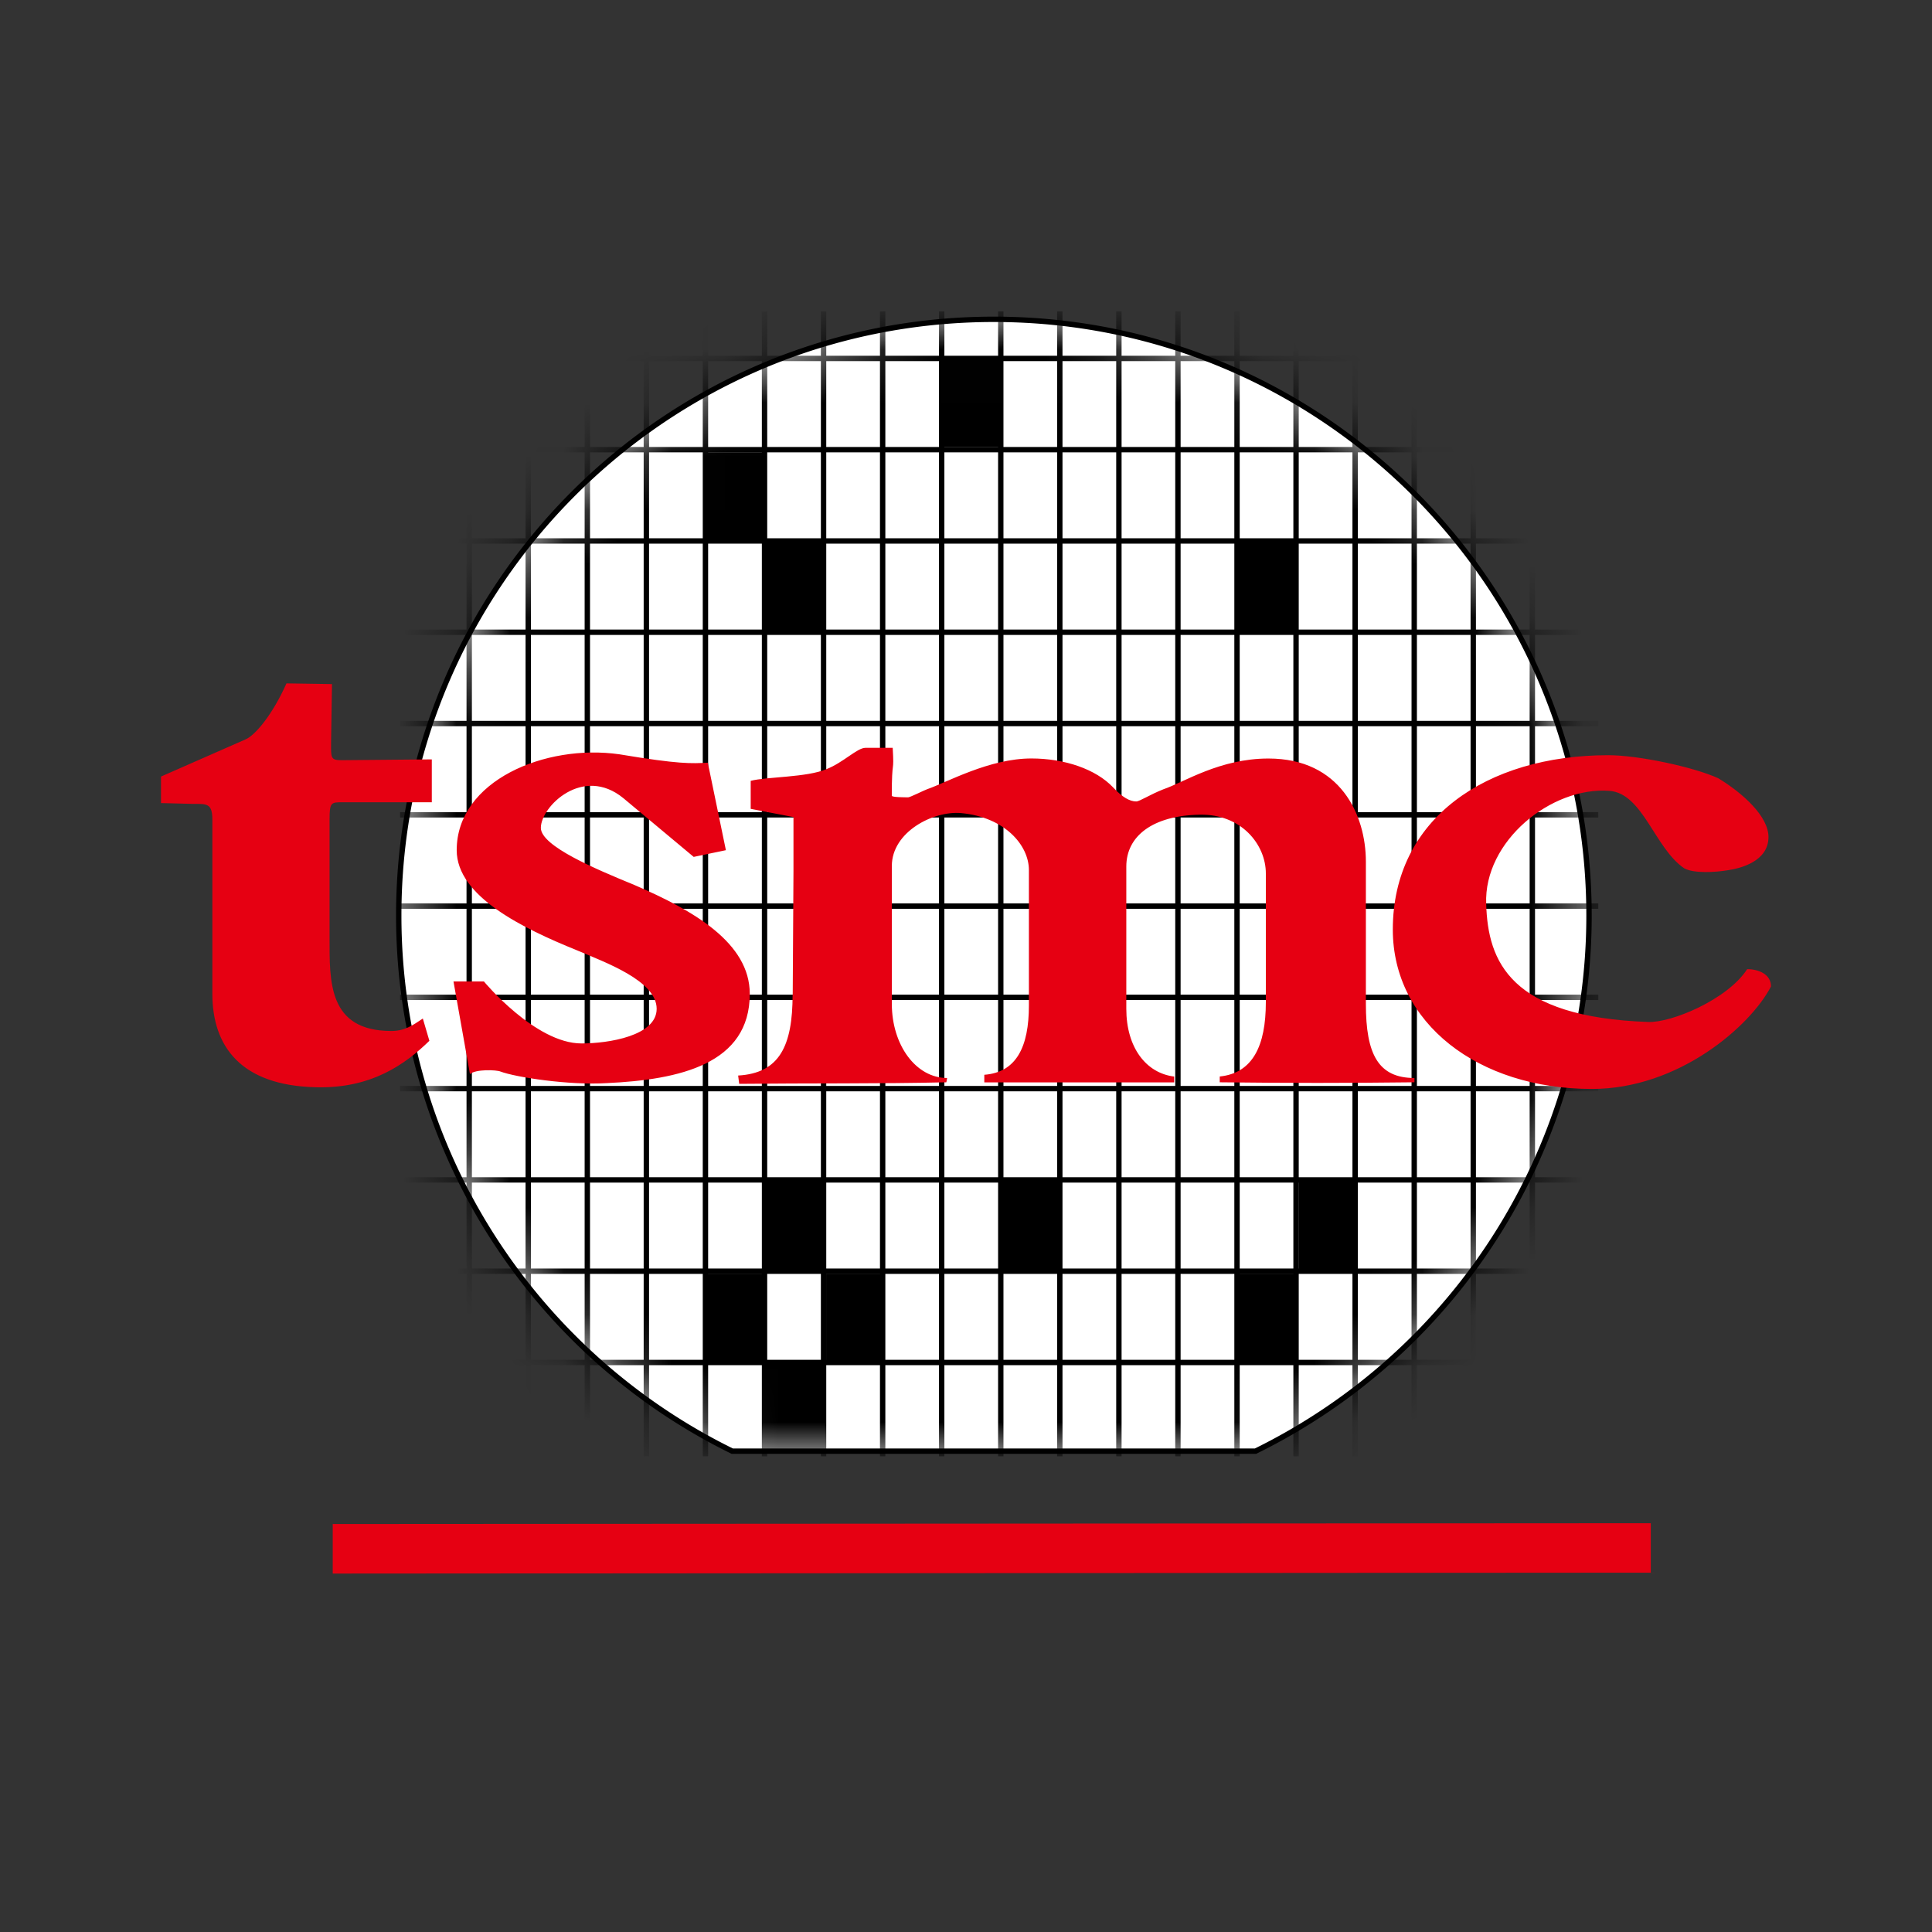 <svg width="36" height="36" fill="none" xmlns="http://www.w3.org/2000/svg"><rect width="100%" height="100%" fill="#333333" stroke="none"/><path d="M23.383 27.04h.012l.01-.005a11.111 11.111 0 0 0 6.204-9.976c0-6.135-4.965-11.109-11.09-11.109-6.124 0-11.089 4.974-11.089 11.11 0 4.378 2.53 8.166 6.204 9.975l.01.005H23.384Z" fill="#fff" stroke="#000" stroke-width=".1"/><mask id="a" style="mask-type:alpha" maskUnits="userSpaceOnUse" x="7" y="5" width="23" height="23"><path d="M23.383 27.04h.012l.01-.005a11.111 11.111 0 0 0 6.204-9.976c0-6.135-4.965-11.109-11.09-11.109-6.124 0-11.089 4.974-11.089 11.11 0 4.378 2.53 8.166 6.204 9.975l.01.005H23.384Z" fill="#fff" stroke="#000" stroke-width=".1"/></mask><g mask="url(#a)"><path stroke="#000" stroke-width=".1" d="M29.782 25.388H7.455M29.782 23.687H7.455M29.782 21.986H7.455M29.782 20.285H7.455M29.782 18.584H7.455M29.782 16.884H7.455M29.782 15.183H7.455M29.782 13.482H7.455M29.782 11.781H7.455M29.782 10.08H7.455M29.782 8.379H7.455M29.782 6.679H7.455M8.743 27.136V5.802M9.843 27.136V5.802M10.944 27.136V5.802M12.044 27.136V5.802M13.145 27.136V5.802M14.246 27.136V5.802M15.346 27.136V5.802M16.447 27.136V5.802M17.547 27.136V5.802M18.648 27.136V5.802M19.748 27.136V5.802M20.849 27.136V5.802M21.949 27.136V5.802M23.05 27.136V5.802M24.15 27.136V5.802M25.251 27.136V5.802M26.352 27.136V5.802M27.452 27.136V5.802M28.553 27.136V5.802"/><path fill="#000" d="M13.181 8.427h1.032v1.627h-1.032zM14.277 10.118h1.032v1.627h-1.032zM17.577 6.705h1.032v1.627h-1.032zM23.084 10.118h1.032v1.627h-1.032zM24.196 22.026h1.032v1.627h-1.032zM23.084 23.733h1.032v1.627h-1.032zM18.688 22.026h1.032v1.627h-1.032zM14.283 22.026h1.032v1.627h-1.032zM14.283 25.42h1.032v1.627h-1.032zM15.394 23.733h1.032v1.627h-1.032zM13.181 23.733h1.032v1.627h-1.032z"/></g><path d="M30.76 28.84v-.457l-24.56.015v.923l24.56-.017v-.463ZM8.046 14.95v-.8l-1.677.015c-.213 0-.2-.045-.2-.324l.017-1.094-.848-.013c-.26.583-.583.969-.766 1.045L3 14.47v.494l.588.015c.262 0 .369-.015.369.293v3.246c0 .985.537 1.708 1.924 1.741 1.043.03 1.675-.433 2.12-.865l-.122-.415c-.186.125-.337.232-.585.232-1.184 0-1.153-.924-1.153-1.74v-2.199c0-.323.027-.323.245-.323h1.66Zm3.263 5.232c1.355-.063 2.662-.355 2.662-1.663 0-.951-1.045-1.553-2.153-2.03-.71-.292-1.74-.722-1.74-1.063 0-.398.785-1.17 1.538-.553l1.31 1.094.6-.125-.337-1.63c-.31.015-.525.031-1.649-.157-1.385-.197-3.03.496-3.03 1.787 0 .865 1.247 1.462 2.232 1.862.538.23 1.494.57 1.494 1.094 0 .503-.895.645-1.401.645-.862 0-1.818-1.155-1.818-1.155H8.45l.307 1.726c.105-.094.494-.08.57-.047.275.104 1.274.26 1.982.215Zm3.46-1.648c0 .955-.244 1.463-1.015 1.507l.02.155c1.288-.014 2.601 0 3.86-.029l.014-.08c-.582 0-1.03-.615-1.03-1.382v-2.569c0-.633.77-1.032 1.292-.985.813.075 1.262.598 1.262 1.061v2.523c0 .77-.232 1.247-.831 1.292v.142h3.538v-.109c-.524-.063-.892-.542-.892-1.262v-2.652c0-.566.491-.95 1.37-.965.771-.016 1.23.555 1.23 1.094v2.398c0 .816-.245 1.323-.859 1.386v.108c1.292.015 2.352.015 3.628 0v-.08c-.675 0-.905-.444-.905-1.38v-2.65c0-.876-.478-1.923-1.816-1.923-.907 0-1.574.443-1.954.572-.261.103-.446.228-.509.228-.12 0-.258-.077-.43-.261-.323-.342-.906-.54-1.524-.54-.785 0-1.57.444-1.942.573-.042.013-.318.151-.352.151-.06 0-.307 0-.307-.029 0-.74.047-.372.017-.893h-.509c-.152 0-.416.277-.723.396-.371.158-1.109.14-1.414.219v.522l.797.153v1.016l-.014 2.293h-.001Zm15.201-4.462c-2.277 0-4.017 1.186-4.017 3.249 0 1.74 1.585 2.97 3.71 2.97 1.616 0 2.953-1.17 3.337-1.91 0-.227-.23-.322-.444-.322-.37.57-1.417 1.002-1.846.984-2.57-.092-2.986-1.123-3.017-2.199-.048-1.17 1.215-2.188 2.293-2.108.628.044.846 1.072 1.398 1.444.172.096.57.078.833.032.2-.032.736-.154.736-.616 0-.384-.477-.816-.935-1.094-.462-.212-1.494-.43-2.048-.43Z" fill="#E60012"/></svg>